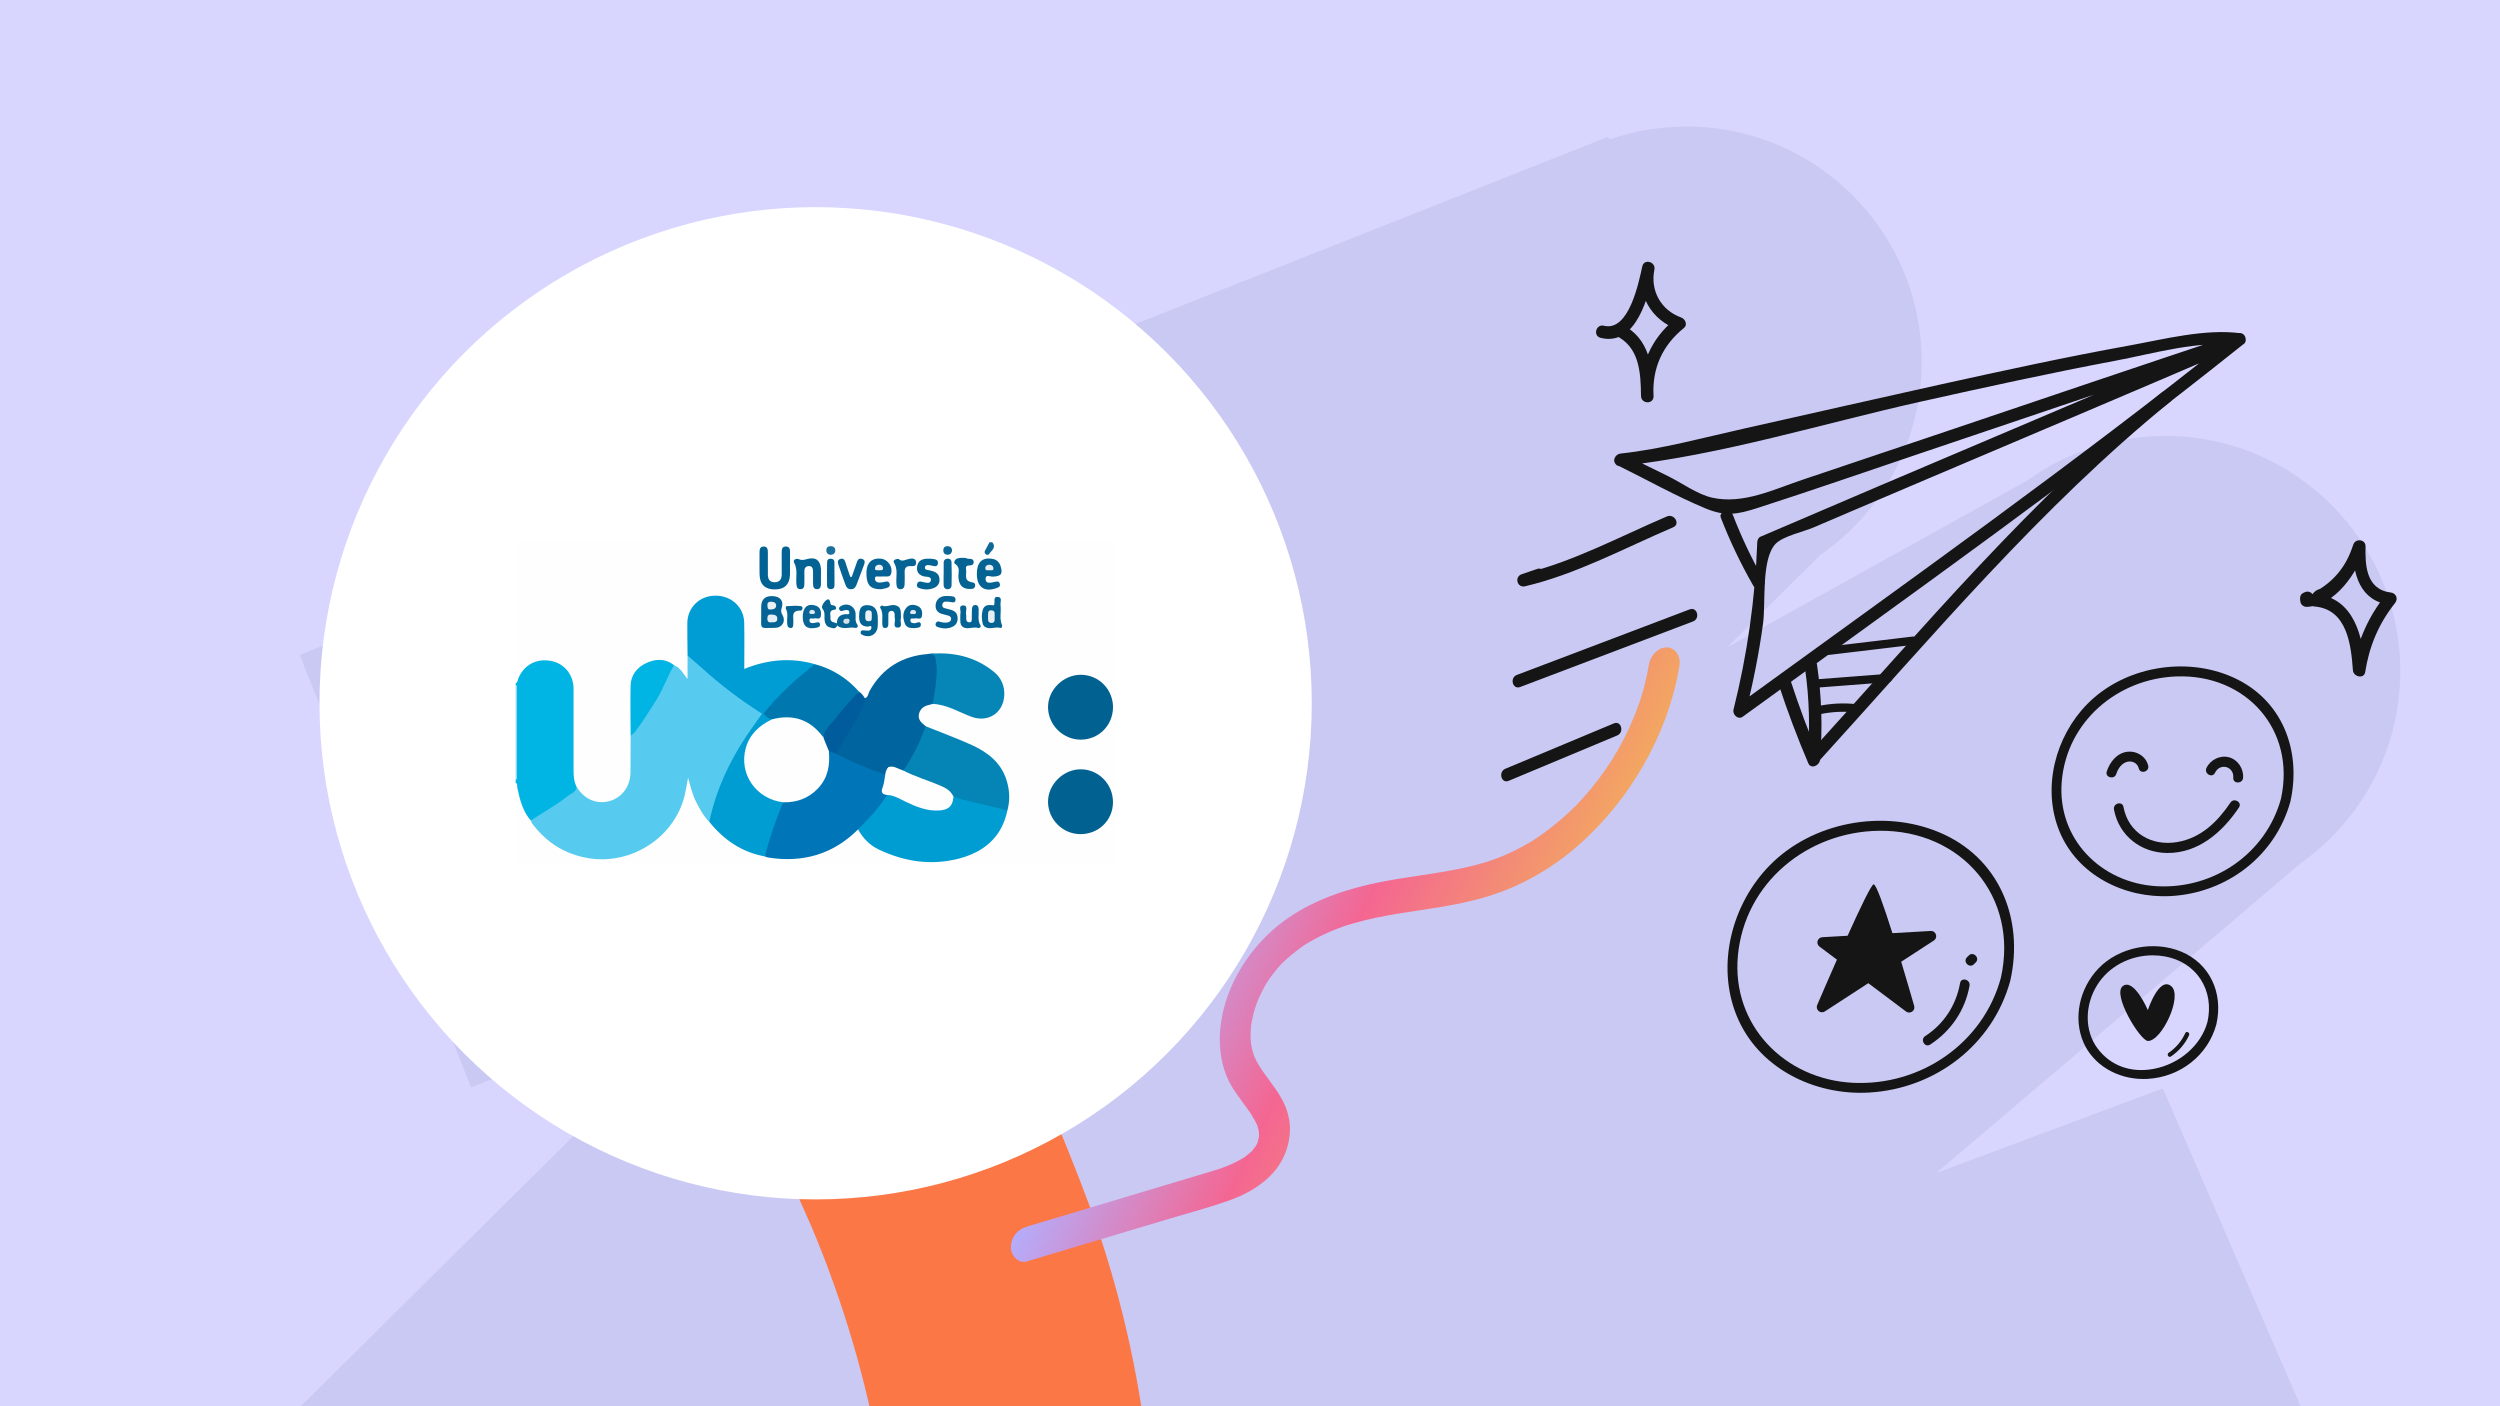 <?xml version="1.0" encoding="UTF-8"?>
<svg id="Calque_1" data-name="Calque 1" xmlns="http://www.w3.org/2000/svg" xmlns:xlink="http://www.w3.org/1999/xlink" viewBox="0 0 1280 720">
  <defs>
    <style>
      .cls-1 {
        clip-path: url(#clippath);
      }

      .cls-2 {
        fill: none;
      }

      .cls-2, .cls-3, .cls-4, .cls-5, .cls-6, .cls-7, .cls-8, .cls-9, .cls-10, .cls-11, .cls-12, .cls-13, .cls-14, .cls-15, .cls-16, .cls-17, .cls-18, .cls-19, .cls-20, .cls-21, .cls-22, .cls-23, .cls-24, .cls-25, .cls-26, .cls-27, .cls-28, .cls-29, .cls-30, .cls-31, .cls-32, .cls-33, .cls-34, .cls-35, .cls-36, .cls-37, .cls-38, .cls-39 {
        stroke-width: 0px;
      }

      .cls-3 {
        fill: url(#Dégradé_sans_nom_3);
      }

      .cls-4 {
        fill: #56cbef;
      }

      .cls-5 {
        fill: #0b6796;
      }

      .cls-6 {
        fill: #0585b6;
      }

      .cls-7 {
        fill: #0586b6;
      }

      .cls-8 {
        fill: #1a6f9c;
      }

      .cls-9 {
        fill: #066494;
      }

      .cls-10 {
        fill: #056494;
      }

      .cls-11 {
        fill: #151515;
      }

      .cls-12 {
        fill: #086595;
      }

      .cls-13 {
        fill: #0f6997;
      }

      .cls-14 {
        fill: #cac9f4;
      }

      .cls-15 {
        fill: #e0e9ef;
      }

      .cls-16 {
        fill: #d4e0e9;
      }

      .cls-17 {
        fill: #d8d5ff;
      }

      .cls-18 {
        fill: #8fd9f1;
      }

      .cls-19 {
        fill: #016292;
      }

      .cls-20 {
        fill: #009dd3;
      }

      .cls-21 {
        fill: #009cd4;
      }

      .cls-22 {
        fill: #fff;
      }

      .cls-23 {
        fill: #e8eff3;
      }

      .cls-24 {
        fill: #fc7746;
      }

      .cls-25 {
        fill: #ecf1f5;
      }

      .cls-26 {
        fill: #fefefe;
      }

      .cls-27 {
        fill: #eaf0f4;
      }

      .cls-28 {
        fill: #ebf1f5;
      }

      .cls-29 {
        fill: #e7eef3;
      }

      .cls-30 {
        fill: #e6eef2;
      }

      .cls-31 {
        fill: #046393;
      }

      .cls-32 {
        fill: #046394;
      }

      .cls-33 {
        fill: #00b4e3;
      }

      .cls-34 {
        fill: #026293;
      }

      .cls-35 {
        fill: #00649f;
      }

      .cls-36 {
        fill: #005c9c;
      }

      .cls-37 {
        fill: #0077ae;
      }

      .cls-38 {
        fill: #0076b8;
      }

      .cls-39 {
        fill: #036393;
      }
    </style>
    <clipPath id="clippath">
      <rect class="cls-2" x="478.27" y="394.95" width="425.72" height="189.85" transform="translate(-46.02 907.3) rotate(-64.85)"/>
    </clipPath>
    <linearGradient id="Dégradé_sans_nom_3" data-name="Dégradé sans nom 3" x1="2.79" y1=".86" x2="2.79" y2="2.45" gradientTransform="translate(551.39 1246.46) rotate(-64.85) scale(266.97 -119.03)" gradientUnits="userSpaceOnUse">
      <stop offset="0" stop-color="#f3a562"/>
      <stop offset=".51" stop-color="#f46692"/>
      <stop offset="1" stop-color="#b3aefd"/>
    </linearGradient>
  </defs>
  <g id="Calque_1-2" data-name="Calque 1">
    <rect class="cls-17" width="1280" height="720"/>
    <path class="cls-14" d="M991.41,600.55l186.79-158.78c30.7-21.82,50.73-57.67,50.73-98.19,0-66.49-53.9-120.38-120.38-120.38-26.27,0-50.57,8.42-70.36,22.7l-153.81,85.46,47.55-47.13c31.38-21.73,51.94-57.98,51.94-99.04,0-66.49-53.9-120.38-120.38-120.38-13.78,0-27.01,2.32-39.34,6.58l-.86-1.31L153.49,335.31l87.68,221.42,129.12-51.12-253.51,251.29c-3.53,3.11-6.88,6.43-10.03,9.94l-3.82,3.79.27.36c-16.88,20.63-27.01,47-27.01,75.74,0,66.1,53.59,119.69,119.7,119.69,16.64,0,32.49-3.4,46.9-9.54l1.81,2.41,72.66-40.37c-12.12,15.62-19.52,35.11-19.99,56.39-1.17,52.74,40.64,96.44,93.38,97.61,17.5.39,34.01-3.96,48.3-11.87l155.11-57.91,29.52,59.46,578.39-287.12-94.6-218.21-115.95,43.29h-.01Z"/>
  </g>
  <g id="Calque_2" data-name="Calque 2">
    <path id="Tracé_316136" data-name="Tracé 316136" class="cls-24" d="M410.66,471.18c-15.36,9.14-26.64,23.82-31.53,41.01-4.43,17.87-1.96,36.75,6.92,52.87,10.31,20.74,20.2,41.67,29.4,62.92,16.23,38.4,28.06,78.52,35.26,119.58,2.32,21.22,2.49,42.62.52,63.88-2.82,16.29-7.16,32.29-12.97,47.77-7.07,15.04-15.51,29.38-25.23,42.86-13.49,16.22-28.54,31.08-44.93,44.37-24.94,18.06-51.72,33.42-79.91,45.8-40.36,15.91-82.43,27.13-125.35,33.44-62.37,7.51-125.42,7.47-187.78-.12-22.08-3.29-44.01-7.51-65.78-12.65-36.72-9.4-74.12,12.74-83.52,49.47-9.16,35.77,11.63,72.39,47.04,82.85,94.76,22.9,192.82,28.92,289.66,17.76,37.41-4.01,74.43-10.98,110.74-20.84,35.26-10.2,69.53-23.55,102.4-39.91,62.94-30.66,117.21-76.57,157.87-133.55,45.04-63.92,63.14-146.44,54.24-223.62-4.79-43.21-14.68-85.7-29.44-126.59-15.58-41.9-33.52-82.88-53.71-122.76-7.91-15.92-24.66-26.23-41-31.53-17.67-5.71-36.96-1.5-52.88,6.92"/>
    <g>
      <circle class="cls-22" cx="417.6" cy="360.08" r="254.02"/>
      <g id="_3Fm05C.tif" data-name="3Fm05C.tif">
        <g>
          <path class="cls-26" d="M264.02,349.83c0-23.12.05-46.25-.07-69.37-.01-2.43.48-2.9,2.91-2.9,79.92.08,159.85.07,239.77.07.63,1.77-1.54,2.85-1.16,4.75,2.74-.67,1.87-3.15,2.58-4.75,20.22,0,40.43.04,60.65-.06,2.12-.01,2.54.43,2.54,2.54-.07,53.33-.08,106.65.02,159.98,0,2.6-1.01,2.51-2.92,2.51-101.44-.04-202.88-.03-304.32-.03,0-13.92,0-27.84,0-41.76,2.13.38,1.73,2.29,1.98,3.6,1.03,5.54,3.28,10.53,6.34,15.21,13.18,20.82,42.84,25.77,62.14,10.46,8.82-7,14.2-15.91,15.96-27.03.25-1.59.31-3.32,2.5-4.96,2.47,8.09,5.34,15.77,10.75,22.1,7.37,9.21,16.69,15.28,28.37,17.56,16.5,3.1,31.33-.15,44.06-11.45.88-.78,1.7-1.65,2.96-1.8.77.01,1.38.41,1.79,1,5.98,8.62,14.96,11.87,24.7,13.63,11.63,2.11,23.03,1.85,33.78-3.87,8.3-4.41,13.55-11.14,15.61-20.32,2.62-12.11-1.41-22.15-11.58-29.13-6.21-4.26-13.28-6.55-20.22-9.16-3.31-1.25-6.64-2.42-9.73-4.19-2.46-1.69-4.42-3.68-3.65-6.99.93-3.98,4.12-5.13,7.61-5.84,4.37-.18,8.34,1.34,12.24,3.04,2.27.99,4.52,2.03,6.8,2.97,4.69,1.94,9.27,2,13.22-1.59,3.69-3.36,4.49-8.97,2.37-14.06-1.22-2.92-3.17-5.29-5.76-7-9.3-6.14-19.64-8.18-30.64-7.43-7.86.64-14.87,3.37-21.13,8.21-3.65,2.82-6.06,6.53-8.28,10.44-.8,1.4-1.19,3.15-3.06,3.66-1.97-.36-2.48-2.31-3.76-3.42-6.59-6.4-14.02-11.42-23.06-13.74-10.73-2.35-21.3-2.28-31.73,1.57-3.68,1.36-4.41.8-4.49-3.11-.12-6.25.01-12.5-.05-18.75-.1-10.04-7.76-16.08-17.6-13.93-4.76,1.04-9.24,6.64-9.4,12.04-.17,5.66-.03,11.32-.04,16.98-.11,3.18.03,6.37-.06,9.55-.03,1.17.14,2.73-1.03,3.17-1.39.52-1.89-1.09-2.47-2.03-1.27-2.05-2.9-3.71-4.94-4.98-9.3-6.13-21.45,1.65-20.71,12.21.54,7.73.09,15.53.12,23.29-.05,6.34.17,12.68-.07,19.02-.44,11.73-11.27,18.94-21.75,14.62-3.44-1.41-5.75-3.99-7.58-7.09-1.51-2.4-1.73-5.07-1.73-7.82,0-13.91.08-27.81-.03-41.72-.06-7.89-4.35-13.08-11.49-14.34-5.81-1.03-11.42,1.74-14.28,6.93-.74,1.34-.79,3.35-2.97,3.5Z"/>
          <path class="cls-33" d="M271.77,420.11c-4.21-4.84-5.63-10.82-6.92-16.86-.18-.83.32-1.94-.83-2.45v-1.42c.54-.73.36-1.58.36-2.39,0-14.69,0-29.38,0-44.07,0-.81.18-1.66-.36-2.39v-.71c1.08-.41.97-1.52,1.3-2.33,2.86-7,9.23-10.5,16.72-9.11,6.88,1.28,11.6,7.01,11.62,14.31.04,13.76.02,27.51,0,41.27,0,3.07.1,6.11,1.58,8.92.78,1.36-.05,2.27-.98,3-6.77,5.26-13.73,10.24-21.46,14.05-.31.15-.68.17-1.03.17Z"/>
          <path class="cls-18" d="M264.02,350.54c.93.51.7,1.41.7,2.2.01,14.82.01,29.65,0,44.47,0,.78.27,1.69-.7,2.17v-48.84Z"/>
          <path class="cls-13" d="M508.05,277.63c2.3,2.86-.6,4.31-1.75,6.19-.3.49-1.13.31-1.59-.06-.59-.47-.78-1.14-.39-1.86.77-1.42,1.54-2.84,2.32-4.26.47,0,.95,0,1.42,0Z"/>
          <path class="cls-4" d="M271.77,420.11c6.19-4.2,12.88-7.68,18.71-12.4,1.73-1.4,4.43-2,4.77-4.81,6.63,10.84,18.91,9.22,24.28,2.31,2.26-2.92,3.25-6.21,3.28-9.81.06-6.22.06-12.44.09-18.66,3.41-5.51,7.42-10.62,10.78-16.17,3.36-5.56,6.38-11.27,8.92-17.25.46-1.09.44-2.95,2.49-2.73,3.36,1.27,4.67,4.37,6.94,7.1v-12.04c3.25.54,5.07,3.22,7.22,5.18,8.78,8.01,18.28,15.04,28.01,21.81,1.22.85,2.76,1.4,3.28,3.02-.15,1.63-1.22,2.77-2.15,3.97-11.22,14.55-19.16,30.69-23.86,48.44-.26.99-.3,2.14-1.41,2.71-2.92-2.98-4.88-6.59-6.73-10.27-1.81-3.59-2.74-7.47-4.1-12.32-.68,3.6-1.07,6.23-1.68,8.82-5.14,21.74-27.36,36.07-49.47,32.36-12.1-2.03-21.4-8.1-28.65-17.7-.34-.45-.49-1.04-.73-1.56Z"/>
          <path class="cls-38" d="M439.33,424.65c-12.84,12.82-28.33,17.2-46.07,14.4-.56-.09-1.09-.36-1.64-.55-.58-.86-.46-1.8-.22-2.72,2.04-7.97,4.61-15.77,7.96-23.3.33-.75.75-1.46,1.39-2.02,1.15-.75,2.48-.64,3.76-.76,11.92-1.07,19.79-11.74,18.92-20.83-.13-1.38-.17-2.83.55-4.14,1.55-1.11,2.77.2,4.12.55,7.89,3.38,15.63,7.08,23.74,9.94.67.24,1.29.58,1.76,1.13.78,1.89.05,3.72-.46,5.46-.59,2.03-.4,3.63,1.3,4.97.35,1.58-.63,2.64-1.47,3.76-3.32,4.38-7.05,8.41-10.64,12.56-.8.92-1.69,1.61-2.99,1.53Z"/>
          <path class="cls-35" d="M453.25,396.55c-8.76-2.8-17.12-6.58-25.36-10.62-.61-1.47.4-2.47,1.09-3.51,5.29-7.93,9.88-16.24,13.84-24.91,1.76-.57,1.67-2.39,2.36-3.65,6.57-11.8,16.67-18,30.07-19.03,4.19-.4,4.36-.32,5.04,3.7,1.12,6.61-.26,13.07-1.22,19.56-.14.97-.81,1.67-1.51,2.31-.67.18-1.34.4-2.02.55-2.46.54-4.28,1.87-4.97,4.33-.89,3.19,1.34,4.88,3.44,6.58.83,1.15.31,2.3-.17,3.33-2.72,5.84-5.57,11.62-8.65,17.29-.55,1.02-1.22,2.02-2.43,2.42-1.85.29-3.43-.59-4.91-1.42-2.17-1.21-3.66-1.58-3.71,1.67,0,.57-.29,1.11-.89,1.38Z"/>
          <path class="cls-20" d="M439.33,424.65c5.52-5.41,10.73-11.1,14.9-17.64,2.06-1.26,3.9-.09,5.68.67,3.24,1.39,6.33,3.13,9.65,4.37,1.77.66,3.56,1.24,5.41,1.61,7.2,1.43,9.75.28,13.16-5.93,1.46-.46,2.79.19,4.14.52,6.42,1.56,12.78,3.33,19.28,4.53,1.58.29,3.35.41,4.22,2.16-2.78,13.71-12,21.31-24.8,24.65-14.08,3.67-27.81,1.62-40.94-4.58-4.75-2.24-8.18-5.82-10.71-10.35Z"/>
          <path class="cls-21" d="M390.19,365.44c-11.01-6.98-21.36-14.81-31-23.57-2.34-2.12-4.76-4.15-7.15-6.22-.05-5.54-.18-11.08-.13-16.62.07-7.98,6.19-13.95,14.22-14.05,8.26-.1,14.72,5.76,14.9,13.8.17,7.77.04,15.55.04,23.71,11.96-4.84,23.93-5.95,36.16-2.44-1.2,3.17-4.33,4.42-6.63,6.45-6.41,5.66-12.48,11.64-18.12,18.06-.39.44-.81.84-1.35,1.1-.35.08-.66.02-.93-.22Z"/>
          <path class="cls-6" d="M515.78,414.93c-7.75-1.87-15.51-3.73-23.25-5.64-1.48-.36-2.91-.91-4.37-1.38-6.08-6.04-14.53-7.24-21.88-10.68-1.4-.66-3.34-.65-3.76-2.7,4.88-7.02,8.48-14.69,11.49-22.65,7.72,3.11,15.55,5.97,23.14,9.38,8.35,3.76,15.44,9.07,18.27,18.4,1.52,5.04,1.79,10.14.37,15.27Z"/>
          <path class="cls-20" d="M390.19,365.44c.24-.01.49-.02.73-.04,1.9.47,3.54,1.33,4.51,3.14-.98,1.77-2.95,2.26-4.45,3.35-6.96,5.05-10.11,11.84-8.71,20.29,1.42,8.55,6.76,14.02,14.91,16.82,1.32.45,2.83.49,3.76,1.76-3.72,9.04-6.97,18.23-9.31,27.73-11.85-2.14-21.07-8.49-28.49-17.72,3.44-16.1,10.17-30.78,19.33-44.39,2.49-3.7,5.14-7.3,7.72-10.94Z"/>
          <path class="cls-7" d="M477.55,360.41c1.14-7.35,2.8-14.6,1.65-22.2-.45-2.94-1.62-3.43-3.96-3.38,12.42-1.21,23.9,1.17,33.73,9.23,3.75,3.08,5.54,7.39,5.2,12.22-.63,8.98-8.47,13.85-16.96,10.65-6.47-2.44-12.47-6.22-19.65-6.53Z"/>
          <path class="cls-37" d="M395.25,368.31c-1.73-.55-3.22-1.45-4.34-2.91,7.58-9.68,16.71-17.76,26.31-25.35,8.94,2.43,16.46,7.12,22.58,14.06-1.51,3.83-4.86,6.19-7.38,9.21-3.88,4.64-7.57,9.43-11.19,14.28-1.38-.31-2.07-1.49-2.91-2.42-5.13-5.69-11.55-7.62-19.02-6.72-1.33.16-2.74.9-4.05-.16Z"/>
          <path class="cls-19" d="M569.85,410.8c-.05,9.21-7.41,16.36-16.78,16.28-8.98-.08-16.38-7.45-16.48-16.43-.11-9.01,7.92-16.93,16.99-16.77,9.07.16,16.32,7.7,16.27,16.93Z"/>
          <path class="cls-19" d="M569.85,362.1c0,9.28-7.27,16.58-16.51,16.6-9.08.01-16.68-7.5-16.75-16.57-.07-8.86,7.73-16.62,16.73-16.64,9.17-.02,16.54,7.38,16.54,16.61Z"/>
          <path class="cls-33" d="M345.09,340.58c-3.36,5.73-5.45,12.08-8.99,17.73-3.47,5.55-6.97,11.08-10.9,16.32-.61.82-1.53,1.4-2.31,2.09-.03-8.56-.22-17.12-.02-25.68.13-5.41,3.27-9.33,7.99-11.54,4.76-2.22,9.73-2.49,14.22,1.07Z"/>
          <path class="cls-36" d="M421.48,377.42c.69-4.1,3.96-6.52,6.26-9.56,3.67-4.88,7.82-9.36,12.07-13.74,1.32.85,2.23,2.06,3.01,3.39.74,1.4-.2,2.47-.73,3.61-4.02,8.67-9.14,16.72-14.2,24.8-1.17-.47-2.35-.93-3.52-1.4-2.32-1.82-2.87-4.36-2.88-7.11Z"/>
          <path class="cls-34" d="M404.48,288.91c0,1.77.05,3.54,0,5.31-.16,5.01-2.83,7.58-7.81,7.57-4.98,0-7.65-2.56-7.77-7.61-.09-3.77-.01-7.55-.02-11.32,0-1.51.18-3.01,2.09-3.05,1.91-.04,2.18,1.42,2.18,2.96,0,3.77.01,7.55,0,11.32-.01,2.32.83,3.99,3.38,4.03,2.68.03,3.73-1.6,3.71-4.12-.02-3.77.02-7.55-.01-11.32-.01-1.59.32-2.93,2.24-2.88,1.67.05,2.05,1.3,2.03,2.74-.02,2.12,0,4.25,0,6.37Z"/>
          <path class="cls-32" d="M451.08,301.69c-5.17.03-7.1-1.93-7.43-6.77-.43-6.27,2.18-9.39,7.41-8.87,3.64.36,6.23,4.29,5.16,7.74-.42,1.35-1.4,1.38-2.49,1.38-1.18,0-2.36-.07-3.53.03-.82.07-2.16-.51-2.23.91-.06,1.31.84,2.18,2.25,2.15.93-.02,1.89-.1,2.78-.37,1.2-.36,2.15-.26,2.5,1.05.37,1.38-.67,1.88-1.74,2.17-1.12.31-2.28.49-2.69.58Z"/>
          <path class="cls-31" d="M500.15,294c-.02-5.97,2.51-8.61,7.58-7.95,2.33.31,3.89,1.57,4.57,3.81,1.23,4.06.29,5.16-3.95,5.38-1.28.07-3.9-1.4-3.72,1.34.16,2.5,2.62,1.75,4.28,1.44,1.2-.22,2.47-.77,2.97.77.57,1.78-.98,2.08-2.2,2.49-5.86,1.92-9.5-.87-9.52-7.28Z"/>
          <path class="cls-32" d="M389.73,313.3c0-.82,0-1.64,0-2.46q0-6.03,6.13-5.61c3.68.26,5.44,2.44,4.41,5.89-.42,1.4-.51,2.26.31,3.67,1.9,3.27-.04,6.63-3.84,6.67-8.64.09-6.81,1.11-7.01-8.16Z"/>
          <path class="cls-34" d="M420.33,294.97c0,1.41.03,2.82-.01,4.23-.03,1.26-.37,2.41-1.91,2.45-1.76.05-2.1-1.2-2.12-2.61-.03-2.12-.01-4.23-.01-6.35,0-1.56-.37-2.97-2.26-2.86-1.76.1-2.24,1.38-2.19,3.01.06,2.11.03,4.23-.01,6.35-.02,1.26-.36,2.42-1.91,2.46-1.75.05-2.02-1.18-2.15-2.59-.35-3.66.79-7.39-1.18-11.02-.77-1.42,1.12-2.33,2.45-1.73,1.57.71,2.76.33,4.26-.09,4.34-1.21,6.8.72,7.04,5.21.06,1.17,0,2.35,0,3.53Z"/>
          <path class="cls-39" d="M475.43,286.07c.47,0,.95-.06,1.41.01,1.48.24,3.55.19,3.4,2.21-.17,2.35-2.18,1.51-3.59,1.22-1.22-.25-2.75-.48-3.05.8-.38,1.59,1.41,1.5,2.45,1.74,2.4.56,4.66,1.25,4.95,4.19.21,2.06-.6,3.76-2.51,4.64-2.69,1.24-5.5,1.19-8.23.05-.9-.37-.92-1.33-.63-2.15.32-.91,1.07-1.16,1.99-.99,1.78.34,4.52,1.49,4.96-.53.54-2.5-2.69-1.71-4.22-2.33-2.43-1-3.17-2.71-2.76-5.03.57-3.22,3-3.89,5.81-3.83Z"/>
          <path class="cls-31" d="M436.1,295.36c.8-2.28,1.62-4.56,2.4-6.86.46-1.38.89-2.91,2.8-2.36,1.94.56,1.5,2,.95,3.42-1.22,3.17-2.39,6.36-3.59,9.53-.52,1.37-1.16,2.58-2.92,2.6-1.75.02-2.45-1.09-2.95-2.51-1.13-3.21-2.34-6.38-3.38-9.61-.41-1.27-1.02-2.95,1.05-3.45,1.7-.41,2.13.94,2.54,2.24.72,2.33,1.53,4.63,2.31,6.94.27.02.54.04.8.06Z"/>
          <path class="cls-32" d="M485.68,308.07c-1.07.06-2.83-.54-3.19,1.44-.33,1.82,1.31,1.9,2.55,2.22,2.3.59,4.78,1.03,5.2,3.99.31,2.16-.38,4.09-2.38,5.1-2.53,1.28-5.24,1.13-7.88.17-.75-.27-1.15-.89-.92-1.68.27-.92.98-1.33,1.92-1.03,1.37.43,2.75.66,4.18.42,1.06-.18,1.77-.79,1.83-1.83.05-.94-.68-1.46-1.53-1.7-1.02-.29-2.06-.51-3.08-.8-2.18-.63-3.47-2.05-3.35-4.37.12-2.35,1.38-4.02,3.68-4.65,1-.28,2.11-.2,3.17-.17,1.41.04,3.36.03,3.35,1.78-.02,2.3-2,1.19-3.55,1.14Z"/>
          <path class="cls-39" d="M449.43,316.63c0,1.3.06,2.6-.02,3.89-.24,4.12-3.65,6.23-7.46,4.72-.88-.35-1.52-.73-1.28-1.74.22-.92,1.03-.77,1.72-.73.71.03,1.41.13,2.12.12.97-.01,1.66-.64,1.66-1.5,0-1.61-1.2-.54-1.81-.56-3.6-.13-4.81-1.92-4.43-6.76.26-3.33,1.78-4.57,5.11-4.15q4.38.55,4.38,6.71Z"/>
          <path class="cls-31" d="M496.28,301.54c-3.56-.05-5.23-1.95-5.57-5.9-.2-2.37,1.23-5.2-1.78-6.96-.56-.33-.36-1.31.08-1.94.13-.18.36-.29.52-.46.68-.74,4.69-.95,5.56-.34.26.18.68.18,1.02.17,1.14-.02,2.29.15,2.4,1.5.13,1.56-1.05,1.9-2.36,1.92-2.25.03-1.49,1.78-1.44,2.85.09,2.07-.99,4.77,2.19,5.58,1.17.3,2.57.26,2.38,1.9-.19,1.72-1.65,1.74-3,1.68Z"/>
          <path class="cls-39" d="M508.85,309.92c.98-1.47-.78-4.4,1.92-4.3,2.64.09,1.29,2.76,1.49,4.3.45,3.33-.67,6.77.73,10.06.28.67-.07,1.75-.87,1.51-2.22-.67-4.37.54-6.53,0-1.2-.31-2.2-.99-2.47-2.26-.5-2.32-.65-4.71.05-6.97.91-2.96,3.48-2.56,5.68-2.32Z"/>
          <path class="cls-9" d="M460.07,286.13c1.69,1.83,3.56.34,5.51-.01,1.48-.27,3.35-.37,3.46,1.85.1,2.07-1.49,1.93-3,1.87-2.07-.09-2.93,1.04-2.86,3.09.08,2.11.06,4.23-.03,6.34-.05,1.24-.53,2.37-2.04,2.4-1.72.03-2-1.13-2.14-2.58-.34-3.64.95-7.4-1.22-10.96-.77-1.26.72-1.96,2.32-1.99Z"/>
          <path class="cls-32" d="M491.69,314.35c.64-1.23-1.43-4.45,1.63-4.37,2.47.07.96,3.08,1.33,4.75.15.67.02,1.4.05,2.11.04,1.08.49,1.83,1.68,1.79,1.19-.04,1.14-.99,1.17-1.79.05-1.64-.02-3.29.08-4.92.07-1.09.42-2.21,1.8-2.15,1.34.05,1.57,1.05,1.65,2.23.18,2.74-.69,5.59.95,8.22.39.63-.42,1.53-1.14,1.31-2.11-.65-4.15.31-6.22.06-1.78-.21-2.76-1.27-2.95-2.97-.14-1.27-.03-2.58-.03-4.25Z"/>
          <path class="cls-10" d="M428.53,319.2c-.11-3.06,1.46-4.51,4.44-4.75.66-.05,1.91.5,1.9-.84-.01-1.28-1.09-1.37-2.08-1.25-.57.07-1.11.36-1.69.46-.65.12-1.15-.2-1.41-.8-.36-.85.21-1.3.82-1.68,3.35-2.06,7.34.05,7.57,3.97.11,1.83-.44,3.74.85,5.45.67.9-.15,1.91-.92,1.73-3.1-.72-6.55,1.25-9.38-1.26-.32-.31-.36-.66-.11-1.03Z"/>
          <path class="cls-12" d="M411.01,315.76c0-4.64,2.35-6.83,6.14-5.83,2.77.73,3.36,2.73,3.17,5.16-.2,2.61-2.32,1.17-3.57,1.57-.84.27-2.5-.73-2.29,1.16.16,1.37,1.44,1.29,2.54,1.12,1.1-.17,2.65-1,2.85.79.16,1.43-1.46,1.61-2.61,1.8-4.25.71-6.24-1.15-6.24-5.77Z"/>
          <path class="cls-39" d="M461.27,316.54c-.7,1.49,1.28,4.72-1.56,4.78-2.91.06-1.09-3.13-1.56-4.82-.18-.66.01-1.41-.08-2.1-.14-1.05-.69-1.77-1.86-1.61-.94.13-1.39.69-1.37,1.7.04,1.76.02,3.52-.02,5.29-.02,1.09-.57,1.8-1.73,1.76-1.09-.03-1.25-.86-1.33-1.73-.26-2.87.65-5.86-1.06-8.58-.34-.55.51-1.33.93-1.15,2.26.99,4.37-.7,6.53-.24,3.81.81,2.93,3.93,3.13,6.71Z"/>
          <path class="cls-31" d="M467.99,321.6c-2.21.06-4.02-.36-4.76-2.49-.97-2.76-1.18-5.59.84-7.97,1.31-1.55,3.2-1.76,5.16-1.11,2.69.89,3.18,3.08,2.8,5.36-.38,2.29-2.49.88-3.79,1.26-.77.23-2.12-.56-2.12,1,0,1.19.98,1.39,2.01,1.44,1.2.05,3.25-1.59,3.35.73.08,1.82-2.2,1.6-3.48,1.78Z"/>
          <path class="cls-12" d="M483.16,293.95c0-2-.03-4.01.01-6.01.02-1.08.64-1.74,1.73-1.88,1.29-.16,2.23.56,2.27,1.69.14,4,.14,8.01.04,12.01-.03,1.1-.81,1.97-2.13,1.91-1.3-.06-1.91-.87-1.94-2.07-.06-1.88-.01-3.77-.01-5.66h.03Z"/>
          <path class="cls-31" d="M428.53,319.2c.04.34.08.69.11,1.03-.79,2.21-2.49,1.32-3.84.97-1.67-.43-2.31-1.87-2.57-3.48-.33-2.06.51-4.17-1.24-6.23-.69-.81.87-3.48,2.27-4.36,1.48-.92,1.74.72,1.96,1.93.21,1.08,1.37.66,2.04,1.04,1.15.65,1.06,1.96.06,2.06-3.2.32-1.99,2.56-2.13,4.2-.21,2.44,2.01,2.13,3.33,2.83Z"/>
          <path class="cls-34" d="M427.25,293.77c0,1.99,0,3.98,0,5.97,0,1.08-.48,1.81-1.62,1.9-1.25.1-2.15-.5-2.17-1.74-.07-4.09-.06-8.19.03-12.29.02-1.07.83-1.62,1.95-1.56,1.1.07,1.77.62,1.79,1.74.03,1.99,0,3.98,0,5.97,0,0,0,0,.01,0Z"/>
          <path class="cls-31" d="M405.05,321.57c-1.79-.06-1.9-1.19-2.01-2.43-.22-2.51.65-5.13-.71-7.55-.16-.28.15-1.2.27-1.21,2.53-.11,5.12-.43,7.58-.02,1.15.19.82,2.28-.32,2.26-5.1-.11-3.42,3.54-3.69,6.13-.11,1.09.29,2.4-1.12,2.83Z"/>
          <path class="cls-8" d="M425.3,284.07c-1.29-.06-2.13-.79-2.21-2.14-.09-1.36.58-2.22,2.04-2.29,1.56-.07,2.55.7,2.53,2.22-.02,1.28-.85,2.14-2.35,2.21Z"/>
          <path class="cls-5" d="M487.48,281.94c-.25,1.26-.91,2.11-2.31,2.08-1.61-.04-2.28-1.03-2.17-2.49.1-1.39,1.03-1.97,2.4-1.87,1.41.11,2.01.94,2.08,2.28Z"/>
          <path class="cls-26" d="M421.48,377.42c.96,2.37,1.92,4.74,2.88,7.11.7,7.17-.41,13.77-5.65,19.23-4.88,5.08-10.86,7.19-17.78,7-13.79-1.64-22.84-14.56-19.06-27.86,2-7.04,6.96-11.52,13.38-14.59,10.79-2.83,19.57.08,26.22,9.11Z"/>
          <path class="cls-26" d="M462.52,394.53c6.04,3.14,12.61,5,18.84,7.67,2.87,1.23,5.51,2.65,6.8,5.71-.35,4.81-2.46,6.77-7.33,7.06-6.34.37-11.92-1.94-17.44-4.63-2.93-1.43-5.76-3.18-9.16-3.33-2.64-.26-3.33-1.37-2.29-3.99.8-2.01.9-4.3,1.31-6.47q.73-5.78,6.06-3.3c1.04.48,2.14.86,3.21,1.28Z"/>
          <path class="cls-25" d="M449.97,292c-.75-.26-2.17.46-1.96-1.16.16-1.18,1.19-1.79,2.31-1.71.97.07,1.82.71,1.78,1.82-.05,1.55-1.36.8-2.14,1.05Z"/>
          <path class="cls-30" d="M506.71,292c-.78-.24-2.12.52-2.22-.94-.09-1.25.89-1.93,2.06-1.92,1.18,0,2.1.73,2.09,1.95,0,1.27-1.19.75-1.92.92Z"/>
          <path class="cls-29" d="M395.12,318.62c-1.38.2-2.28-.17-2.23-2,.04-1.52.6-2.11,2.09-1.98,1.43.13,2.97.18,3,2.12.02,1.8-1.35,1.9-2.85,1.86Z"/>
          <path class="cls-27" d="M397.4,310.23c-.25,1.66-1.58,1.75-2.89,1.84-1.6.11-1.5-1.01-1.58-2.11-.12-1.69.83-1.92,2.19-1.85,1.36.07,2.26.55,2.28,2.12Z"/>
          <path class="cls-28" d="M446.36,315.5c-.11,1.07.4,2.53-1.45,2.58-2.18.05-1.88-1.62-1.89-2.97-.02-1.32.08-2.8,1.91-2.63,1.89.18,1.32,1.82,1.43,3.02Z"/>
          <path class="cls-23" d="M505.88,315.59c.1-1.37-.36-3.24,1.75-3.11,2.28.14,1.53,2.18,1.61,3.55.07,1.25.26,2.9-1.56,2.9-2.33,0-1.67-1.99-1.8-3.34Z"/>
          <path class="cls-16" d="M433.66,316.74c.83-.03,1.39.28,1.33,1.2-.07.99-.7,1.46-1.63,1.47-.94,0-1.67-.45-1.55-1.46.11-1,.98-1.19,1.86-1.2Z"/>
          <path class="cls-15" d="M415.75,312.26c.92.09,1.53.45,1.5,1.26-.03.99-.89.84-1.54.85-.71,0-1.48-.06-1.33-1.06.12-.81.78-1.05,1.38-1.06Z"/>
          <path class="cls-15" d="M465.96,313.61c.16-.78.52-1.29,1.35-1.32.9-.04,1.66.22,1.68,1.23.02,1.02-.85.88-1.49.86-.61-.02-1.45.26-1.54-.77Z"/>
        </g>
      </g>
    </g>
  </g>
  <path class="cls-11" d="M828.12,238.2c14.96,7.33,29.79,15.75,45.17,22.13,10.16,4.21,16.21,3.09,26.74-.3,27.22-8.77,54.25-18.16,81.35-27.3,55.35-18.68,110.66-37.46,166.09-55.9-.82-1.95-1.65-3.91-2.47-5.86-81.12,34.87-162.57,68.97-243.69,103.85-1.03.44-1.55,1.74-1.59,2.77-1.05,29.04-5.11,57.57-12.17,85.76-.62,2.49,2.33,5.35,4.71,3.62,86.24-62.66,173.37-124.33,256.62-190.96,1.76-1.41.89-5.05-1.41-5.36-18.44-2.48-39.26,3-57.25,6.25-32.67,5.9-65.13,12.98-97.55,20.14-33.21,7.34-66.36,14.95-99.55,22.35-20.84,4.65-42.11,10.54-63.39,12.83-4.06.44-4.11,6.86,0,6.41,51.71-5.56,103.48-21.82,154.13-33.09,33.08-7.36,66.2-14.64,99.51-20.9,19.37-3.64,42.48-10.51,62.38-7.82-.47-1.79-.94-3.57-1.41-5.36-82.82,66.29-169.52,127.62-255.32,189.96,1.57,1.21,3.14,2.41,4.71,3.62,3.79-15.14,6.87-30.39,8.96-45.86,1.43-10.54-1.07-33.14,6.53-40.85,3.76-3.82,14.24-6.11,19.22-8.24,6.63-2.83,13.25-5.66,19.88-8.49,12.85-5.48,25.71-10.95,38.57-16.41,53.79-22.86,107.63-45.6,161.33-68.69,3.33-1.43.96-7-2.47-5.86-50.11,16.66-100.12,33.62-150.15,50.52-24.26,8.19-48.52,16.38-72.79,24.5-14.78,4.95-30.35,12.7-46.29,9.13-7.39-1.66-15.76-7.72-22.59-11.07-7.53-3.69-15.06-7.38-22.59-11.07-3.69-1.81-6.95,3.72-3.24,5.54h0Z"/>
  <path class="cls-11" d="M881.03,264.97c4.6,11.92,10.15,23.54,16.64,34.88,1.72,3.02,7.25.39,5.54-2.61-6.25-10.94-11.56-22.14-15.99-33.64-1.22-3.17-7.41-1.81-6.18,1.37h0Z"/>
  <path class="cls-11" d="M910.69,350.48c4.46,13.66,9.53,27.08,15.15,40.3,1.38,3.23,5.73,1.15,5.98-1.62,1.43-16.38.87-32.55-1.5-48.82-.59-4.07-6.77-2.34-6.18,1.71,2.29,15.67,2.65,31.34,1.27,47.11,1.99-.54,3.98-1.08,5.98-1.62-5.41-12.71-10.22-25.64-14.51-38.77-1.28-3.91-7.47-2.23-6.18,1.71h0Z"/>
  <path class="cls-11" d="M931.44,389.55c57.46-63.15,113.29-129.91,179.81-183.92,3.21-2.6-1.36-7.12-4.53-4.53-66.53,54.01-122.36,120.77-179.81,183.92-2.77,3.05,1.75,7.6,4.53,4.53h0Z"/>
  <path class="cls-11" d="M1179.97,303.26c-.27.13-.55.26-.82.39-1.37.65-1.7,2.29-1.47,3.62.06.36.12.72.18,1.09.22,1.34,1.8,2.39,3.09,2.35,14.69-.42,26.09-17.72,30.11-30.13-2.1-.28-4.2-.57-6.3-.85-.28,14.1,3.39,28.08,19.21,30.01-.76-1.82-1.51-3.65-2.27-5.47-9.03,11.36-14.65,23.69-16.89,38.08,2.1.28,4.2.57,6.3.85-1.25-17.19-5.62-37.36-26.05-39.08-4.11-.34-4.09,6.07,0,6.41,16.76,1.41,18.69,19.8,19.63,32.67.24,3.34,5.71,4.66,6.3.85,2.05-13.15,6.92-24.79,15.24-35.25,1.82-2.29.59-5.12-2.27-5.47-12.94-1.59-12.97-14.93-12.8-23.6.07-3.71-5.21-4.22-6.3-.85-2.05,6.32-4.88,11.73-9.53,16.55-2.23,2.33-4.72,4.36-7.47,6.07-3.39.98-4.94,3.41-4.66,7.29,3.72-1.78.47-7.31-3.24-5.54h0Z"/>
  <path class="cls-11" d="M819.47,172.97c18.51,4.64,24.62-21.73,27.59-34.91-2.06-.57-4.12-1.14-6.18-1.71-2.98,14.42,4.4,27.45,18.2,32.4-.47-1.79-.94-3.57-1.42-5.36-12.27,9.89-18.36,23.77-17.45,39.5.24,4.09,6.47,4.16,6.41,0-.21-14.49-1.89-29.96-16.46-36.81-3.71-1.74-6.97,3.78-3.24,5.54,12.63,5.94,13.11,19.14,13.29,31.27h6.41c-.83-14.22,4.5-26.05,15.57-34.97,2.04-1.64.61-4.63-1.41-5.36-10.44-3.74-15.93-13.85-13.73-24.51.83-4.02-5.27-5.75-6.18-1.71-1.8,8.01-6.8,33.67-19.7,30.43-4-1-5.71,5.18-1.7,6.18h0Z"/>
  <path class="cls-11" d="M787.01,291.31c-2.63.9-5.26,1.8-7.89,2.69-3.89,1.33-2.35,7.13,1.7,6.18,26.13-6.1,51.31-19.74,75.89-30.23,3.78-1.62.52-7.14-3.24-5.54-24.14,10.31-48.74,23.6-74.36,29.58.57,2.06,1.14,4.12,1.7,6.18,2.63-.9,5.26-1.8,7.89-2.69,3.88-1.33,2.22-7.52-1.71-6.18h0Z"/>
  <path class="cls-11" d="M778.33,351.75c29.5-11.19,59-22.38,88.5-33.57,3.82-1.45,2.16-7.65-1.71-6.18-29.5,11.19-59,22.38-88.5,33.57-3.82,1.45-2.16,7.65,1.71,6.18h0Z"/>
  <path class="cls-11" d="M772.45,399.78c18.52-7.74,37.03-15.48,55.55-23.22,3.75-1.57,2.1-7.78-1.71-6.18-18.52,7.74-37.03,15.48-55.55,23.22-3.75,1.57-2.11,7.78,1.7,6.18h0Z"/>
  <path class="cls-11" d="M931.62,365.71c6.36-1.36,12.72-1.61,19.17-.86,2.73.32,2.71-3.96,0-4.28-6.84-.8-13.58-.43-20.31,1.01-2.69.58-1.55,4.7,1.14,4.12h0Z"/>
  <path class="cls-11" d="M931.19,352c11.9-.91,23.8-1.82,35.69-2.73,2.73-.21,2.75-4.49,0-4.28-11.9.91-23.8,1.82-35.69,2.73-2.73.21-2.75,4.49,0,4.28h0Z"/>
  <path class="cls-11" d="M936.45,335.31c14.26-1.7,28.52-3.41,42.78-5.11,2.7-.32,2.73-4.6,0-4.28-14.26,1.7-28.52,3.41-42.78,5.11-2.7.32-2.73,4.6,0,4.28h0Z"/>
  <g class="cls-1">
    <g id="Groupe_75365" data-name="Groupe 75365">
      <path id="Tracé_316915" data-name="Tracé 316915" class="cls-3" d="M525.43,628.18c-4.41,1.32-7.7,5.02-7.85,10.28-.12,4.45,3.9,8.68,8.04,7.43l14.51-4.35,59.38-17.79c9.85-2.95,19.8-5.57,29.57-9.03,8.44-2.98,17.01-7.51,23.49-15.07,6.53-7.84,9.28-18.46,7.21-27.78-1.49-7.18-5.6-12.92-9.57-18.3-1.99-2.7-3.99-5.39-5.75-8.3-.87-1.45-1.62-2.95-2.34-4.49-.74-1.59.62,1.84.07.16-.1-.31-.21-.62-.31-.92-.26-.75-.49-1.54-.69-2.33-.24-.95-.44-1.91-.61-2.89-.13-.75.04-2.06,0,.24-.02-.42-.06-.83-.13-1.25-.15-1.76-.2-3.54-.14-5.34.03-1.03.21-2.09.2-3.11.04,2.21-.15,1.27-.04.5.06-.43.12-.86.18-1.3.28-1.76.63-3.51,1.07-5.24.27-1.05.56-2.1.87-3.14.17-.52.37-1.04.5-1.56-.58,2.4-.42,1.24-.17.52.66-1.82,1.39-3.61,2.21-5.37.85-1.84,1.78-3.66,2.79-5.43.31-.46.58-.94.84-1.43-.05.13-1.27,2.01-.41.69.51-.77,1-1.54,1.52-2.3,1.2-1.74,2.46-3.42,3.81-5.03.64-.77,1.29-1.53,1.96-2.25.24-.27.49-.53.74-.79,1.33-1.44-1.54,1.47-.13.14,3.13-3.01,6.43-5.77,9.88-8.25.95-.78,1.96-1.45,2.99-2.02-1.93.84-.34.22.16-.08.51-.31,1.02-.61,1.53-.91,1.73-.99,3.46-1.93,5.22-2.79,3.73-1.83,7.51-3.43,11.34-4.79.73-.26,1.48-.51,2.21-.76,1.83-.62-1.26.39-.08.03,1.02-.32,2.03-.64,3.06-.93,1.84-.54,3.7-1.04,5.57-1.51,4.01-1,8.03-1.85,12.06-2.58,17.65-3.2,35.39-4.64,52.96-10.26,15.92-5.01,31.21-13.71,44.8-25.52,26.15-22.9,45.95-56.46,51.86-91.64.97-4.89-1.57-9.23-5.75-9.83-4.25-.46-8.55,3.12-9.66,8.03-.67,4.04-1.54,8.08-2.6,12.08-.54,2.1-1.15,4.18-1.8,6.25-.29.92-.69,1.89-.92,2.82.7-2.81-.12.29-.39,1.02-1.46,4-3.1,7.93-4.91,11.8-1.8,3.87-3.78,7.66-5.9,11.35-.68.98-1.29,2-1.82,3.07.06-.16,1.23-1.98.36-.59-.31.5-.64,1.01-.96,1.51-1.06,1.68-2.16,3.33-3.28,4.94-2.36,3.41-4.86,6.71-7.47,9.89-1.37,1.66-2.77,3.29-4.2,4.89-.65.72-1.31,1.44-1.97,2.15-.41.42-.8.84-1.21,1.26-.3.3-1.1,1.58-.4.41q.36-.37,0,0c-.27.27-.56.54-.82.81-.34.34-.68.67-1.04,1.01-.75.74-1.52,1.46-2.3,2.19-1.41,1.29-2.84,2.56-4.3,3.8-3.05,2.59-6.2,5.03-9.43,7.3-.92.66-1.86,1.29-2.79,1.91-.38.25-.77.51-1.17.76-1.4.9.18.2.24-.14-.05.26-2.03,1.22-2.38,1.44-.81.47-1.6.94-2.41,1.38-3.54,1.97-7.15,3.74-10.81,5.28-2,.84-4.02,1.62-6.04,2.32-.4.14-.82.28-1.21.42-2.05.71,1.66-.5-.42.14-1.02.31-2.03.63-3.05.92-4.28,1.24-8.58,2.24-12.88,3.11-16.99,3.42-34.02,4.67-50.97,9.25-16.39,4.42-33.36,11.65-46.84,24.97-12.02,11.87-21.27,28.42-23.31,45.52-1.22,9.26-.18,18.33,3.02,26.22,2.57,6.27,6.74,11.21,10.49,16.47,1.89,2.53,3.56,5.27,4.97,8.2.27.59.59,1.98-.1-.36.13.42.3.82.44,1.23.23.68.42,1.38.58,2.09.06.28.13.56.17.85.18.94-.17,1.64-.03-.46-.05.75.12,1.52.1,2.26-.05.47-.07.93-.07,1.39-.17-2.1.18-1.43,0-.42-.27.88-.48,1.8-.63,2.7.51-1.42.59-1.65.23-.69l-.21.53c-.14.36-.3.7-.46,1.04-.31.47-.59.97-.8,1.5.03-.19,1.32-1.93.4-.68-.67.9-1.34,1.78-2.07,2.64-1.31,1.53,1.53-1.4.06-.05-.28.26-.55.53-.83.78-.72.64-1.46,1.24-2.21,1.8-.46.34-.94.65-1.41,1-1.57,1.16,1.24-.71.17-.08-3.66,2.15-7.47,3.93-11.33,5.3-.53.19-1.07.38-1.61.57-.47.16-2.22.51-.11.04-.98.22-1.98.62-2.95.9l-6.91,2.07-29.69,8.89-58.69,17.59"/>
    </g>
  </g>
  <g>
    <path class="cls-11" d="M1167.85,408.98c-7.73,28.07-34.3,46.27-63.29,44.77-28.81-1.49-51.44-24.29-48.94-53.69,2.61-30.63,28.51-52.59,58.62-53.72,35.82-1.35,61.38,27.37,53.61,62.64-.69,3.15,4.15,4.5,4.85,1.34,5.75-26.11-4.15-52.21-29.43-63.54-24.38-10.93-55.66-5.44-74.49,13.59-16.47,16.64-23.34,42.96-14.45,65.01,9.16,22.72,33.45,34.72,57.18,33.4,28.76-1.61,53.52-20.58,61.19-48.45.86-3.12-3.99-4.46-4.85-1.34Z"/>
    <path class="cls-11" d="M1083.52,396.3c.86-2.59,2.51-5.24,5.23-6.15,2.65-.89,5.64.43,6.28,3.22.73,3.15,5.58,1.82,4.85-1.34-1.11-4.8-6-7.75-10.81-7.11-5.3.71-8.83,5.26-10.41,10.05-1.02,3.08,3.84,4.4,4.85,1.34h0Z"/>
    <path class="cls-11" d="M1134.06,395.69c2.56-5.28,9.82-3.35,9.38,2.53-.24,3.23,4.79,3.21,5.03,0,.35-4.62-2.66-9.25-7.21-10.49-4.57-1.24-9.51,1.25-11.54,5.43-1.41,2.9,2.93,5.45,4.34,2.54h0Z"/>
    <path class="cls-11" d="M1082.35,414.47c2.51,13.38,13.76,22.17,27.3,22.26,16.03.11,28.22-10.7,36.69-23.28,1.81-2.69-2.54-5.21-4.34-2.54-6.61,9.81-15.05,18.11-27.16,20.21-13.17,2.28-25.11-4.57-27.63-17.99-.6-3.18-5.44-1.83-4.85,1.34h0Z"/>
  </g>
  <path class="cls-11" d="M1116.81,487.25c-14.16-5.89-31.98-2.28-42.38,8.58-9.94,10.39-13.02,25.64-7.67,37.95,4.94,11.36,17.09,18.67,30.69,18.67.75,0,1.5-.02,2.26-.07,16.7-.99,30.76-12.15,35.03-27.79.02-.05.03-.1.04-.16.01-.05.03-.11.04-.16,3.6-16.17-3.63-31.04-18.02-37.03ZM1073.89,536.72c-6.64-8.96-6.64-22.05,0-32.58,5.94-9.42,16.79-15.01,28.29-15.01,2.15,0,4.33.2,6.5.6,7.62,1.42,14,5.52,17.96,11.53,4.1,6.23,5.37,14.03,3.58,21.98-3.21,11.86-14.25,21.52-27.48,24.02-11.72,2.22-22.24-1.62-28.85-10.54Z"/>
  <path class="cls-11" d="M1099.7,532.96c-3.92-.12-18.5-23.95-12.79-28.12,5.71-4.18,12.79,12.33,12.79,12.33,0,0,5.66-17.31,11.9-12.32,6.23,4.98-4.82,28.34-11.9,28.12Z"/>
  <g>
    <path class="cls-11" d="M1024.44,500.66c-9.12,33.63-41.17,55.45-75.77,53.73-34.95-1.74-62.16-29.53-58.87-65.1,3.46-37.29,35.59-63.46,72.22-63.93,42.22-.55,71.73,33.83,62.42,75.3-.71,3.15,4.14,4.5,4.85,1.34,7.09-31.56-5.68-63.01-36.47-75.88-28.69-12-64.93-5.31-86.77,16.99-19.36,19.76-27.48,50.88-16.88,76.95,10.94,26.89,39.82,40.98,67.92,39.32,33.88-2,63.28-24.44,72.21-57.38.85-3.13-4-4.46-4.85-1.34Z"/>
    <path class="cls-11" d="M973.41,492.42l16.71-10.87c2.3-1.49,1.12-5.06-1.61-4.9l-19.6,1.13c-4.36-13.81-8.41-25.37-9.65-24.99-1.26.38-6.99,12.37-13.28,26.31l-12.96.75c-2.48.14-3.44,3.31-1.45,4.8l8.94,6.7c-3.89,8.81-7.56,17.3-10.1,23.21-1.04,2.43,1.7,4.73,3.91,3.29l22.24-14.46,19.33,14.5c2.05,1.54,4.88-.41,4.17-2.87-1.64-5.69-4.04-13.94-6.64-22.59Z"/>
    <path class="cls-11" d="M988.23,534.84c10.68-6.93,17.94-17.61,20.18-30.18.56-3.16-4.28-4.52-4.85-1.34-2,11.28-8.22,20.92-17.87,27.17-2.71,1.75-.19,6.11,2.54,4.34h0Z"/>
    <path class="cls-11" d="M1010.65,493.69c.31-.31.62-.62.93-.93,2.29-2.29-1.26-5.85-3.56-3.56-.31.31-.62.62-.93.93-2.29,2.29,1.26,5.85,3.56,3.56h0Z"/>
  </g>
  <path class="cls-11" d="M1111.51,540.93c4.05-2.74,7.23-6.41,9.28-10.86.6-1.29-1.32-2.42-1.92-1.12-1.9,4.09-4.75,7.52-8.49,10.06-1.18.8-.07,2.73,1.12,1.92h0Z"/>
</svg>